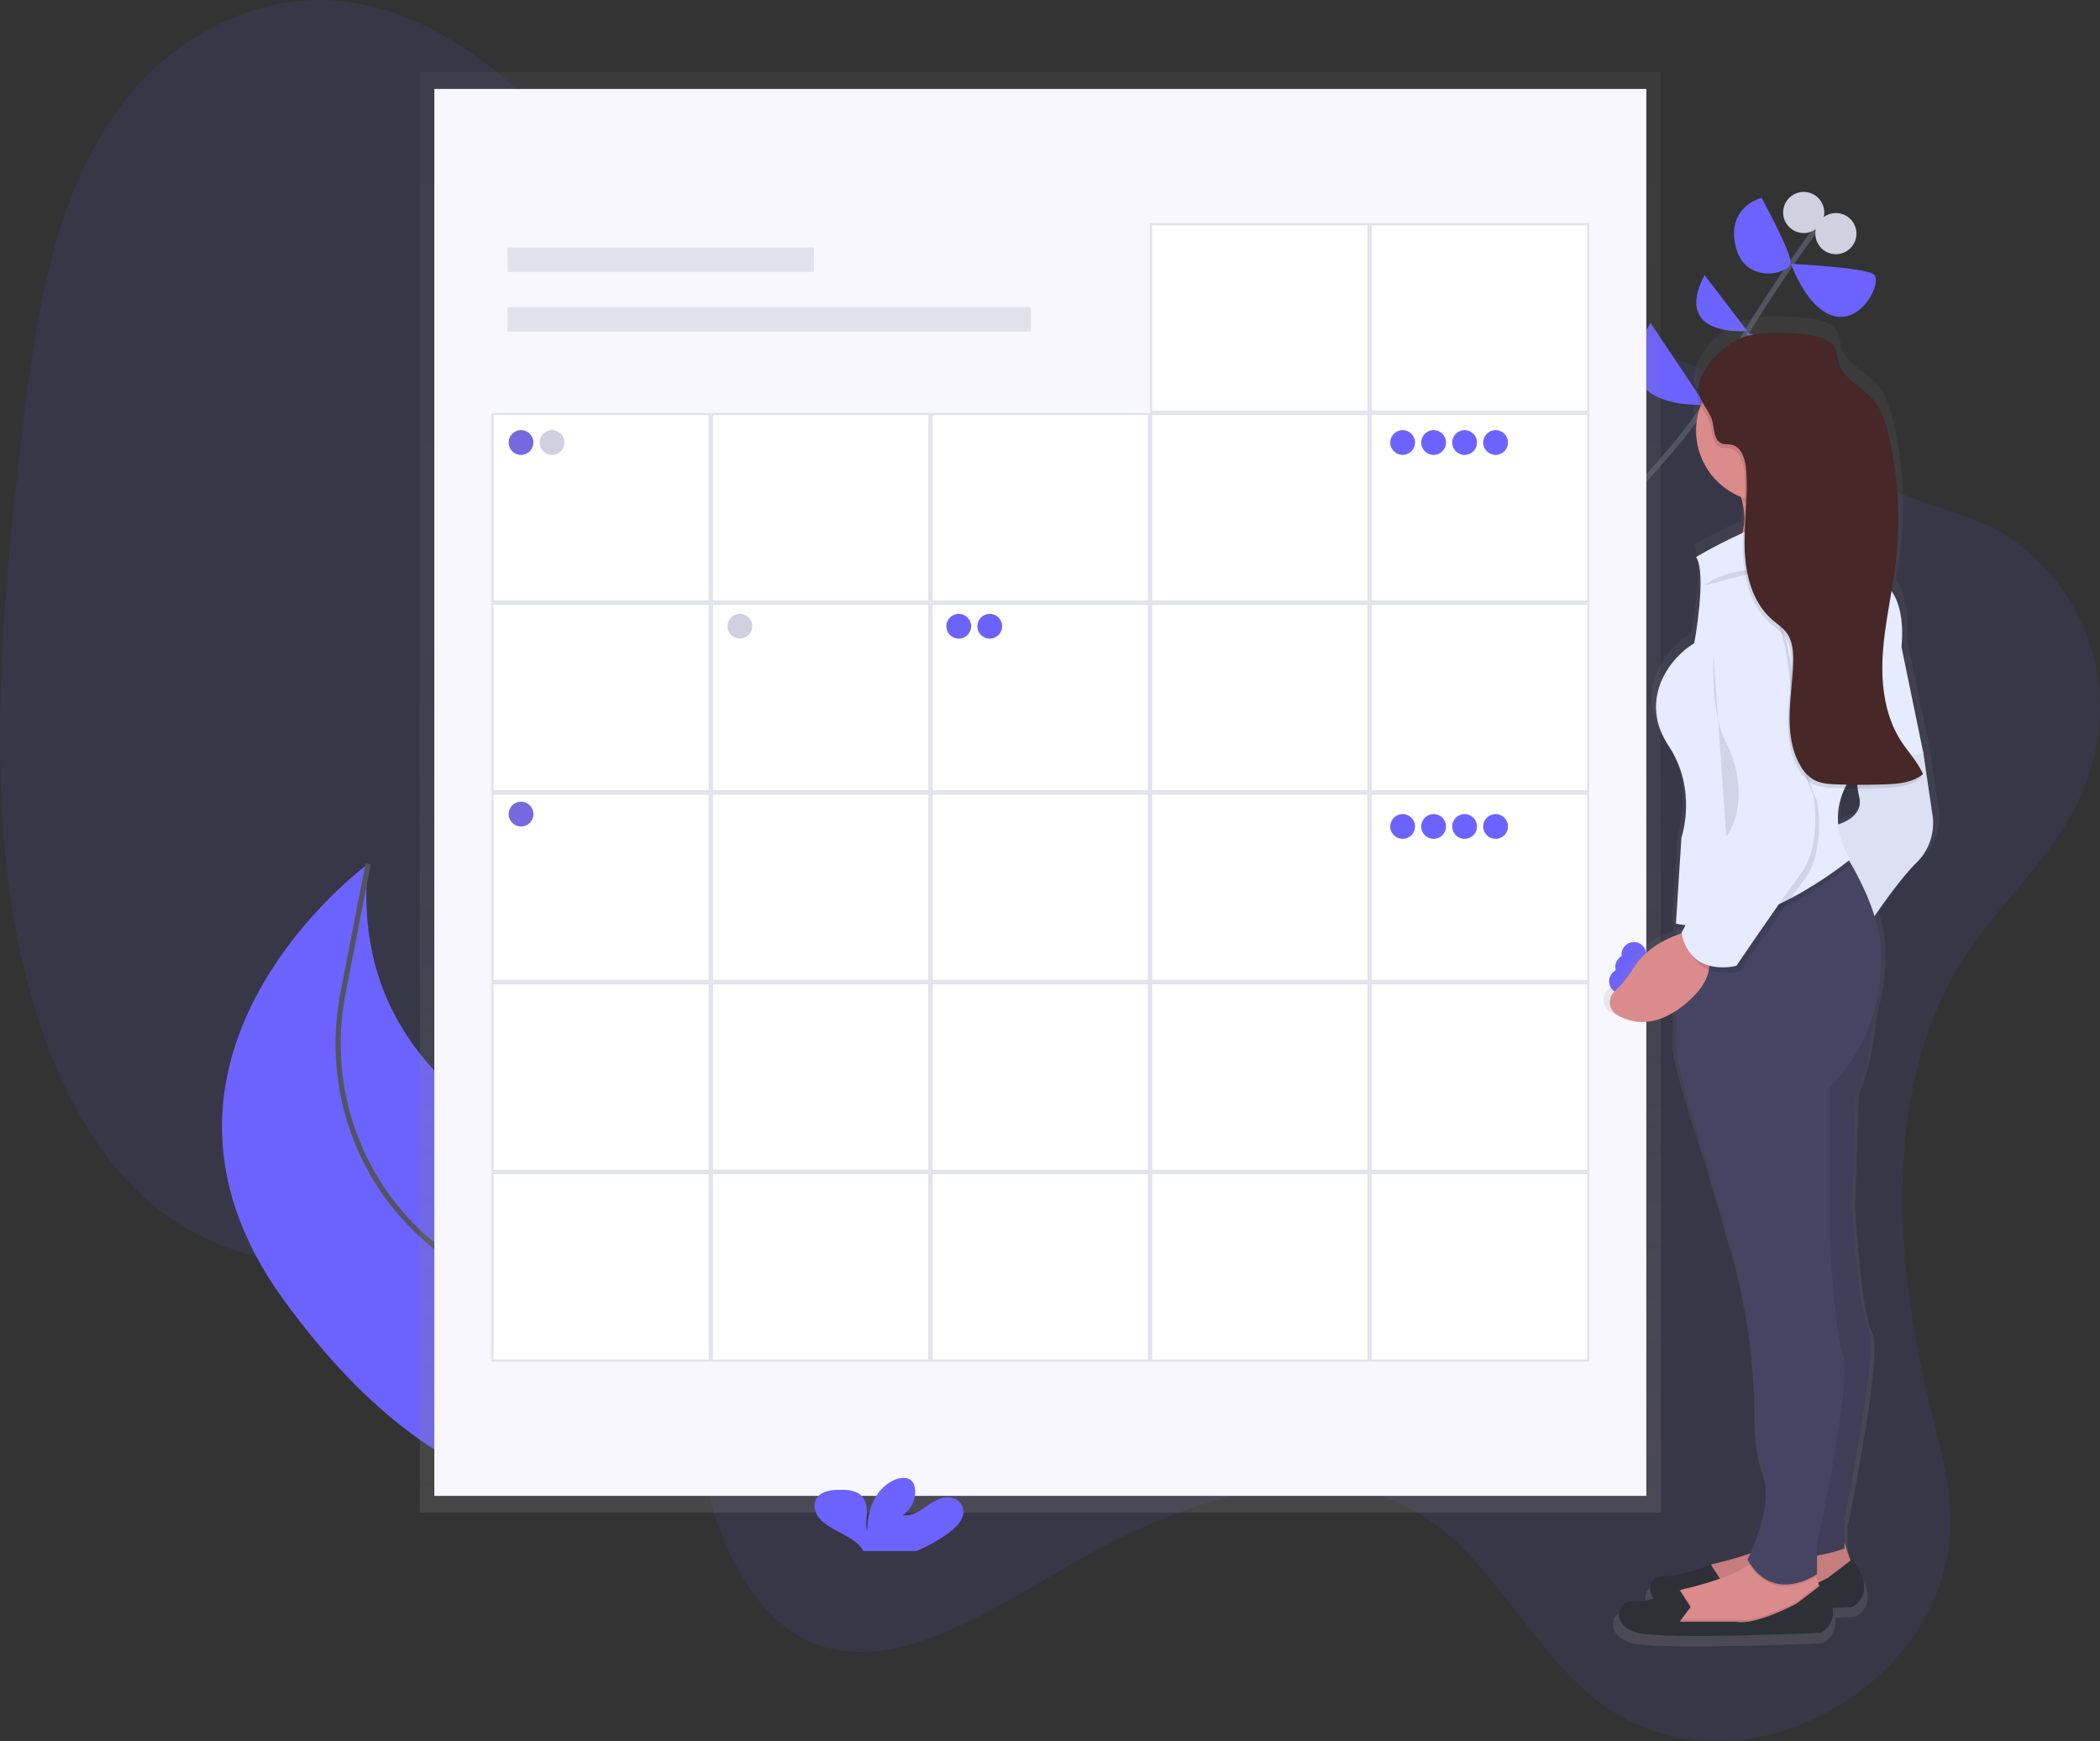 <svg xmlns="http://www.w3.org/2000/svg" xmlns:xlink="http://www.w3.org/1999/xlink" width="801.086" height="664.354" viewBox="0 0 801.086 664.354">
  <rect x="0" y="0" width="801.086" height="664.354" fill="#333333" stroke="none"/>
  <defs>
    <linearGradient id="linear-gradient" x1="0.5" y1="1" x2="0.5" gradientUnits="objectBoundingBox">
      <stop offset="0" stop-color="gray" stop-opacity="0.251"/>
      <stop offset="0.54" stop-color="gray" stop-opacity="0.122"/>
      <stop offset="1" stop-color="gray" stop-opacity="0.102"/>
    </linearGradient>
    <linearGradient id="linear-gradient-2" x1="6.341" y1="1" x2="6.341" y2="0" xlink:href="#linear-gradient"/>
  </defs>
  <g id="undraw_events_2p66" transform="translate(0 0)">
    <path id="Path_1180" data-name="Path 1180" d="M865.348,416.674c-30.769,49.774-25,117.583-11.49,171.048,4.521,17.9,9.731,36.8,5.865,56.834-4.728,24.5-21.967,43.735-39.413,54.751-31.806,20.034-68.124,19.478-94.57-1.468-22.838-18.093-37.878-49.649-61.2-66.772-38.99-28.661-92.53-11.29-139.019,15.5-32.876,18.906-69.061,42.963-99.448,29.342-21.378-9.565-34.709-36.551-40.931-65.917-3-14.177-4.82-29.665-11.705-40.466-4.1-6.421-9.731-10.718-15.571-14.244-53.3-32.137-125.414-5.268-176.814-41.661-34.717-24.572-54.453-75.324-60.94-129.595s-1.153-112.34,5.525-169.513c4.753-40.649,11.183-84.135,32.519-117.193,22.572-34.966,58.153-50.6,89.079-47.285s57.779,22.913,80.924,46.862c28.927,29.931,55.017,68.157,92.455,77.813,25.5,6.578,53.349-1.037,80.468-5.342,45.278-7.2,89.925-5.135,134.257-2.431,42.441,2.588,85.138,5.807,124.684,20.739,27.981,10.577,49.459,32.594,75.573,46.912,17.023,9.333,36.227,10.519,52.088,22.962,19.536,15.33,36.443,43.627,28.62,79.4C908.85,370.973,881.674,390.26,865.348,416.674Z" transform="translate(-117.177 -49.595)" fill="#6c63ff" opacity="0.1"/>
    <path id="Path_1181" data-name="Path 1181" d="M781.67,321.234s83.786-70.206,102.418-105.6,42.349-65.9,42.349-65.9" transform="translate(-230.43 -66.661)" fill="none" stroke="#535461" stroke-miterlimit="10" stroke-width="2"/>
    <path id="Path_1182" data-name="Path 1182" d="M935.454,243.441,899.21,235.27S907.763,273.5,935.454,243.441Z" transform="translate(-250.462 -81.24)" fill="#6c63ff"/>
    <path id="Path_1183" data-name="Path 1183" d="M875.014,198.08l20.855,31.233S855.1,232.258,875.014,198.08Z" transform="translate(-245.404 -74.902)" fill="#6c63ff"/>
    <path id="Path_1184" data-name="Path 1184" d="M953.285,208.537,920.16,202.73S940.966,234.378,953.285,208.537Z" transform="translate(-254.033 -75.694)" fill="#6c63ff"/>
    <path id="Path_1185" data-name="Path 1185" d="M900.349,176.08l16.318,21.37S887.781,200.187,900.349,176.08Z" transform="translate(-250.117 -71.152)" fill="#6c63ff"/>
    <path id="Path_1186" data-name="Path 1186" d="M940.81,170.95s28.205,1.344,31.524,4.04-4.206,18.5-14.932,15.919S940.81,170.95,940.81,170.95Z" transform="translate(-257.553 -70.278)" fill="#6c63ff"/>
    <path id="Path_1187" data-name="Path 1187" d="M925.063,140.56s11.523,21,11.091,24.995-17.562,8.486-21.021-6.637S925.063,140.56,925.063,140.56Z" transform="translate(-253.079 -65.098)" fill="#6c63ff"/>
    <circle id="Ellipse_85" data-name="Ellipse 85" cx="7.843" cy="7.843" r="7.843" transform="translate(690.497 94.253) rotate(-72.474)" fill="#d1d0e1"/>
    <circle id="Ellipse_86" data-name="Ellipse 86" cx="7.843" cy="7.843" r="7.843" transform="translate(678.219 86.182) rotate(-72.474)" fill="#d1d0e1"/>
    <path id="Path_1188" data-name="Path 1188" d="M424.479,647.1s13.447-40-71.8-88.224c0,0-86.557-25.244-77.705-111.933,0,0-99.78,73.1-32.262,166.22s125.8,72.794,125.8,72.794Z" transform="translate(-134.577 -117.316)" fill="#6c63ff"/>
    <path id="Path_1189" data-name="Path 1189" d="M407.591,665.165S366,620.211,326.128,602.832a79.4,79.4,0,0,1-21.66-14.426c-25.418-23.228-36.5-58.277-29.947-92.082L284.1,446.94" transform="translate(-143.679 -117.316)" fill="none" stroke="#535461" stroke-miterlimit="10" stroke-width="2"/>
    <rect id="Rectangle_148" data-name="Rectangle 148" width="473.358" height="549.612" transform="translate(160.167 27.538)" fill="url(#linear-gradient)"/>
    <rect id="Rectangle_149" data-name="Rectangle 149" width="462.333" height="536.803" transform="translate(165.683 33.933)" fill="#f7f7fd"/>
    <rect id="Rectangle_150" data-name="Rectangle 150" width="116.877" height="9.308" transform="translate(193.607 94.442)" fill="#e2e2ec"/>
    <rect id="Rectangle_151" data-name="Rectangle 151" width="199.618" height="9.308" transform="translate(193.607 117.197)" fill="#e2e2ec"/>
    <rect id="Rectangle_152" data-name="Rectangle 152" width="82.948" height="71.575" transform="translate(522.927 85.549)" fill="#fff"/>
    <path id="Path_1190" data-name="Path 1190" d="M829.957,153.05v70.745H747.83V153.05h82.127m.83-.83H747v72.4h83.786Z" transform="translate(-224.521 -67.086)" fill="#e2e2ec"/>
    <rect id="Rectangle_153" data-name="Rectangle 153" width="82.948" height="71.575" transform="translate(439.15 85.549)" fill="#fff"/>
    <path id="Path_1191" data-name="Path 1191" d="M728.957,153.05v70.745H646.83V153.05h82.127m.83-.83H646v72.4h83.786Z" transform="translate(-207.307 -67.086)" fill="#e2e2ec"/>
    <rect id="Rectangle_154" data-name="Rectangle 154" width="82.948" height="71.575" transform="translate(522.927 157.954)" fill="#fff"/>
    <path id="Path_1192" data-name="Path 1192" d="M829.957,240.33v70.745H747.83V240.33h82.127m.83-.83H747v72.4h83.786Z" transform="translate(-224.521 -81.961)" fill="#e2e2ec"/>
    <rect id="Rectangle_155" data-name="Rectangle 155" width="82.948" height="71.575" transform="translate(439.15 157.954)" fill="#fff"/>
    <path id="Path_1193" data-name="Path 1193" d="M728.957,240.33v70.745H646.83V240.33h82.127m.83-.83H646v72.4h83.786Z" transform="translate(-207.307 -81.961)" fill="#e2e2ec"/>
    <rect id="Rectangle_156" data-name="Rectangle 156" width="82.948" height="71.575" transform="translate(355.372 157.954)" fill="#fff"/>
    <path id="Path_1194" data-name="Path 1194" d="M628.006,240.33v70.745H545.88V240.33h82.127m.83-.83H545.05v72.4h83.786Z" transform="translate(-190.101 -81.961)" fill="#e2e2ec"/>
    <rect id="Rectangle_157" data-name="Rectangle 157" width="82.948" height="71.575" transform="translate(271.594 157.954)" fill="#fff"/>
    <path id="Path_1195" data-name="Path 1195" d="M527.017,240.33v70.745H444.89V240.33h82.127m.829-.83H444.06v72.4h83.786Z" transform="translate(-172.889 -81.961)" fill="#e2e2ec"/>
    <rect id="Rectangle_158" data-name="Rectangle 158" width="82.948" height="71.575" transform="translate(187.816 157.954)" fill="#fff"/>
    <path id="Path_1196" data-name="Path 1196" d="M426.027,240.33v70.745H343.9V240.33h82.127m.83-.83H343.07v72.4h83.786Z" transform="translate(-155.677 -81.961)" fill="#e2e2ec"/>
    <rect id="Rectangle_159" data-name="Rectangle 159" width="82.948" height="71.575" transform="translate(522.927 230.35)" fill="#fff"/>
    <path id="Path_1197" data-name="Path 1197" d="M829.957,327.61v70.745H747.83V327.61h82.127m.83-.83H747v72.4h83.786Z" transform="translate(-224.521 -96.837)" fill="#e2e2ec"/>
    <rect id="Rectangle_160" data-name="Rectangle 160" width="82.948" height="71.575" transform="translate(439.15 230.35)" fill="#fff"/>
    <path id="Path_1198" data-name="Path 1198" d="M728.957,327.61v70.745H646.83V327.61h82.127m.83-.83H646v72.4h83.786Z" transform="translate(-207.307 -96.837)" fill="#e2e2ec"/>
    <rect id="Rectangle_161" data-name="Rectangle 161" width="82.948" height="71.575" transform="translate(355.372 230.35)" fill="#fff"/>
    <path id="Path_1199" data-name="Path 1199" d="M628.006,327.61v70.745H545.88V327.61h82.127m.83-.83H545.05v72.4h83.786Z" transform="translate(-190.101 -96.837)" fill="#e2e2ec"/>
    <rect id="Rectangle_162" data-name="Rectangle 162" width="82.948" height="71.575" transform="translate(271.594 230.35)" fill="#fff"/>
    <path id="Path_1200" data-name="Path 1200" d="M527.017,327.61v70.745H444.89V327.61h82.127m.829-.83H444.06v72.4h83.786Z" transform="translate(-172.889 -96.837)" fill="#e2e2ec"/>
    <rect id="Rectangle_163" data-name="Rectangle 163" width="82.948" height="71.575" transform="translate(187.816 230.35)" fill="#fff"/>
    <path id="Path_1201" data-name="Path 1201" d="M426.027,327.61v70.745H343.9V327.61h82.127m.83-.83H343.07v72.4h83.786Z" transform="translate(-155.677 -96.837)" fill="#e2e2ec"/>
    <rect id="Rectangle_164" data-name="Rectangle 164" width="82.948" height="71.575" transform="translate(522.927 302.754)" fill="#fff"/>
    <path id="Path_1202" data-name="Path 1202" d="M829.957,414.88v70.745H747.83V414.88h82.127m.83-.83H747v72.4h83.786Z" transform="translate(-224.521 -111.711)" fill="#e2e2ec"/>
    <rect id="Rectangle_165" data-name="Rectangle 165" width="82.948" height="71.575" transform="translate(439.15 302.754)" fill="#fff"/>
    <path id="Path_1203" data-name="Path 1203" d="M728.957,414.88v70.745H646.83V414.88h82.127m.83-.83H646v72.4h83.786Z" transform="translate(-207.307 -111.711)" fill="#e2e2ec"/>
    <rect id="Rectangle_166" data-name="Rectangle 166" width="82.948" height="71.575" transform="translate(355.372 302.754)" fill="#fff"/>
    <path id="Path_1204" data-name="Path 1204" d="M628.006,414.88v70.745H545.88V414.88h82.127m.83-.83H545.05v72.4h83.786Z" transform="translate(-190.101 -111.711)" fill="#e2e2ec"/>
    <rect id="Rectangle_167" data-name="Rectangle 167" width="82.948" height="71.575" transform="translate(271.594 302.754)" fill="#fff"/>
    <path id="Path_1205" data-name="Path 1205" d="M527.017,414.88v70.745H444.89V414.88h82.127m.829-.83H444.06v72.4h83.786Z" transform="translate(-172.889 -111.711)" fill="#e2e2ec"/>
    <rect id="Rectangle_168" data-name="Rectangle 168" width="82.948" height="71.575" transform="translate(187.816 302.754)" fill="#fff"/>
    <path id="Path_1206" data-name="Path 1206" d="M426.027,414.88v70.745H343.9V414.88h82.127m.83-.83H343.07v72.4h83.786Z" transform="translate(-155.677 -111.711)" fill="#e2e2ec"/>
    <rect id="Rectangle_169" data-name="Rectangle 169" width="82.948" height="71.575" transform="translate(522.927 375.15)" fill="#fff"/>
    <path id="Path_1207" data-name="Path 1207" d="M829.957,502.16V572.9H747.83V502.16h82.127m.83-.83H747v72.4h83.786Z" transform="translate(-224.521 -126.586)" fill="#e2e2ec"/>
    <rect id="Rectangle_170" data-name="Rectangle 170" width="82.948" height="71.575" transform="translate(439.15 375.15)" fill="#fff"/>
    <path id="Path_1208" data-name="Path 1208" d="M728.957,502.16V572.9H646.83V502.16h82.127m.83-.83H646v72.4h83.786Z" transform="translate(-207.307 -126.586)" fill="#e2e2ec"/>
    <rect id="Rectangle_171" data-name="Rectangle 171" width="82.948" height="71.575" transform="translate(355.372 375.15)" fill="#fff"/>
    <path id="Path_1209" data-name="Path 1209" d="M628.006,502.16V572.9H545.88V502.16h82.127m.83-.83H545.05v72.4h83.786Z" transform="translate(-190.101 -126.586)" fill="#e2e2ec"/>
    <rect id="Rectangle_172" data-name="Rectangle 172" width="82.948" height="71.575" transform="translate(271.594 375.15)" fill="#fff"/>
    <path id="Path_1210" data-name="Path 1210" d="M527.017,502.16V572.9H444.89V502.16h82.127m.829-.83H444.06v72.4h83.786Z" transform="translate(-172.889 -126.586)" fill="#e2e2ec"/>
    <rect id="Rectangle_173" data-name="Rectangle 173" width="82.948" height="71.575" transform="translate(187.816 375.15)" fill="#fff"/>
    <path id="Path_1211" data-name="Path 1211" d="M426.027,502.16V572.9H343.9V502.16h82.127m.83-.83H343.07v72.4h83.786Z" transform="translate(-155.677 -126.586)" fill="#e2e2ec"/>
    <rect id="Rectangle_174" data-name="Rectangle 174" width="82.948" height="71.575" transform="translate(522.927 447.555)" fill="#fff"/>
    <path id="Path_1212" data-name="Path 1212" d="M829.957,589.43v70.745H747.83V589.43h82.127m.83-.83H747V661h83.786Z" transform="translate(-224.521 -141.46)" fill="#e2e2ec"/>
    <rect id="Rectangle_175" data-name="Rectangle 175" width="82.948" height="71.575" transform="translate(439.15 447.555)" fill="#fff"/>
    <path id="Path_1213" data-name="Path 1213" d="M728.957,589.43v70.745H646.83V589.43h82.127m.83-.83H646V661h83.786Z" transform="translate(-207.307 -141.46)" fill="#e2e2ec"/>
    <rect id="Rectangle_176" data-name="Rectangle 176" width="82.948" height="71.575" transform="translate(355.372 447.555)" fill="#fff"/>
    <path id="Path_1214" data-name="Path 1214" d="M628.006,589.43v70.745H545.88V589.43h82.127m.83-.83H545.05V661h83.786Z" transform="translate(-190.101 -141.46)" fill="#e2e2ec"/>
    <rect id="Rectangle_177" data-name="Rectangle 177" width="82.948" height="71.575" transform="translate(271.594 447.555)" fill="#fff"/>
    <path id="Path_1215" data-name="Path 1215" d="M527.017,589.43v70.745H444.89V589.43h82.127m.829-.83H444.06V661h83.786Z" transform="translate(-172.889 -141.46)" fill="#e2e2ec"/>
    <rect id="Rectangle_178" data-name="Rectangle 178" width="82.948" height="71.575" transform="translate(187.816 447.555)" fill="#fff"/>
    <path id="Path_1216" data-name="Path 1216" d="M426.027,589.43v70.745H343.9V589.43h82.127m.83-.83H343.07V661h83.786Z" transform="translate(-155.677 -141.46)" fill="#e2e2ec"/>
    <path id="Path_1217" data-name="Path 1217" d="M543.053,750.195c2.372-1.8,4.6-3.924,5.293-6.512a5.508,5.508,0,0,0-3.7-6.636c-3.393-1.062-7.018.83-9.772,2.8s-5.9,4.148-9.5,3.741c3.725-2.7,5.5-7.068,4.471-11.042a4.28,4.28,0,0,0-1.244-2.24c-1.883-1.659-5.3-.937-7.557.357-7.176,4.148-9.175,12.07-9.216,19.229-.722-2.58-.116-5.268-.133-7.922s-.9-5.583-3.642-7.01a13.031,13.031,0,0,0-5.558-1.07c-3.227-.1-6.819.166-9.017,2.091-2.737,2.389-2.024,6.4.357,9.034s6.006,4.28,9.333,6.1c2.539,1.385,5.11,3,6.637,5.193a4.718,4.718,0,0,1,.5.929h20.216A58.119,58.119,0,0,0,543.053,750.195Z" transform="translate(-181.011 -165.447)" fill="#6c63ff"/>
    <circle id="Ellipse_87" data-name="Ellipse 87" cx="4.729" cy="4.729" r="4.729" transform="translate(194.03 164.109)" fill="#7569df"/>
    <circle id="Ellipse_88" data-name="Ellipse 88" cx="4.729" cy="4.729" r="4.729" transform="translate(205.843 164.109)" fill="#d1d0e1"/>
    <circle id="Ellipse_89" data-name="Ellipse 89" cx="4.729" cy="4.729" r="4.729" transform="translate(361.005 234.207)" fill="#6c63ff"/>
    <circle id="Ellipse_90" data-name="Ellipse 90" cx="4.729" cy="4.729" r="4.729" transform="translate(372.826 234.207)" fill="#6c63ff"/>
    <circle id="Ellipse_91" data-name="Ellipse 91" cx="4.729" cy="4.729" r="4.729" transform="translate(613.831 369.675)" fill="#6c63ff"/>
    <circle id="Ellipse_92" data-name="Ellipse 92" cx="4.729" cy="4.729" r="4.729" transform="translate(616.195 364.167)" fill="#6c63ff"/>
    <circle id="Ellipse_93" data-name="Ellipse 93" cx="4.729" cy="4.729" r="4.729" transform="translate(618.56 359.438)" fill="#6c63ff"/>
    <circle id="Ellipse_94" data-name="Ellipse 94" cx="4.729" cy="4.729" r="4.729" transform="translate(530.344 164.109)" fill="#6c63ff"/>
    <circle id="Ellipse_95" data-name="Ellipse 95" cx="4.729" cy="4.729" r="4.729" transform="translate(542.157 164.109)" fill="#6c63ff"/>
    <circle id="Ellipse_96" data-name="Ellipse 96" cx="4.729" cy="4.729" r="4.729" transform="translate(553.978 164.109)" fill="#6c63ff"/>
    <circle id="Ellipse_97" data-name="Ellipse 97" cx="4.729" cy="4.729" r="4.729" transform="translate(565.791 164.109)" fill="#6c63ff"/>
    <circle id="Ellipse_98" data-name="Ellipse 98" cx="4.729" cy="4.729" r="4.729" transform="translate(530.344 310.602)" fill="#6c63ff"/>
    <circle id="Ellipse_99" data-name="Ellipse 99" cx="4.729" cy="4.729" r="4.729" transform="translate(542.157 310.602)" fill="#6c63ff"/>
    <circle id="Ellipse_100" data-name="Ellipse 100" cx="4.729" cy="4.729" r="4.729" transform="translate(553.978 310.602)" fill="#6c63ff"/>
    <circle id="Ellipse_101" data-name="Ellipse 101" cx="4.729" cy="4.729" r="4.729" transform="translate(565.791 310.602)" fill="#6c63ff"/>
    <circle id="Ellipse_102" data-name="Ellipse 102" cx="4.729" cy="4.729" r="4.729" transform="translate(277.517 234.207)" fill="#d1d0e1"/>
    <circle id="Ellipse_103" data-name="Ellipse 103" cx="4.729" cy="4.729" r="4.729" transform="translate(194.03 305.882)" fill="#7569df"/>
    <path id="Path_1218" data-name="Path 1218" d="M857.323,460.641c5.185,3.061,13.273,5.052,23.518-1.526l-.1,14.567c.73,9.955,13.082,46.381,13.082,46.381l8.71,29.947a234.318,234.318,0,0,1,9.573,65.146c0,7.308.68,14.841,2.779,20.507,4.637,12.535-1.825,28.686-4.629,34.7a145.788,145.788,0,0,1-14.376,4.048,9.818,9.818,0,0,0-1.286.39l-.058-.083s-13.074,5.185-18.881,4.471c-4.33-.531-7.043,4.87-3.65,8.843-3.2.83-6.487,1.419-8.7,1.145-5.807-.713-8.719,9.275,2.182,12.128s72.662,0,72.662,0a8.76,8.76,0,0,0,4.646-9.673c4.745-.183,7.707-.324,7.707-.324s10.9-4.977,0-18.557l-.581.44-2.331-6.861v-9.266s13.8-66.365,9.449-74.213-6.537-47.808-6.537-47.808l1.477-43.527c3.94-8.13,5.956-20.872,6.976-30.835a65.418,65.418,0,0,0,2.787-14.625c.174-2.339.315-4.795.406-7.342a49.217,49.217,0,0,0-2.7-16.417c4.148-5.973,10.892-15.206,16.458-20.664,8.719-8.561,6.537-18.557,6.537-18.557L978.8,358.812l-8.719-41.387c1.1-11.481-1.3-18.093-3.949-21.826.63-3.708,1.219-7.416,1.659-11.141a142.581,142.581,0,0,0-2.547-48.513c-1.261-5.55-2.978-11.241-6.869-15.447-4.405-4.762-11.556-7.665-13.2-13.9a40.4,40.4,0,0,0-1.012-4.7c-1.593-4.081-6.637-5.566-11.05-6.1-7.864-.954-19.238-1.659-26.8,1.41-5.276,2.157-12.543,8.1-15.43,14.468-1.659,2.928-2.431,6.006-1.726,8.9a12.2,12.2,0,0,0,1.253,3.045,27.376,27.376,0,0,0-1.693,9.532A27.84,27.84,0,0,0,906.5,258.982c.174.548.332,1.087.465,1.618a27.755,27.755,0,0,1,.713,3.891c-.141,2.489-.3,5.052-.415,7.582q-.125.523-.266,1.029a186.938,186.938,0,0,0-18.25,9.308c4.363,6.421-.73,33.539-.73,33.539-10.9,6.421-21.8,22.838-10.17,39.96s5.085,35.671,5.085,35.671l-1.817,27.9h0v.05l-.365,5.583h.141l-.141,2.115.315.058v2.273c-5.1,1.875-12.56,5.658-17.006,12.651a44.642,44.642,0,0,1-7.607,9.333,5.608,5.608,0,0,0,.871,9.1Zm87.735-74.13a26.546,26.546,0,0,1,2.58-14.036q2.563.05,5.135.058c.174,1.2.382,2.348.63,3.393,1.477,6.288-4.422,9.3-8.354,10.577Z" transform="translate(-242.845 -74.375)" fill="url(#linear-gradient-2)"/>
    <path id="Path_1219" data-name="Path 1219" d="M953.46,758.108l2.8,8.387-9.125,9.125-30.063,6.993-21.677-2.1,1.4-7.69h0a9.274,9.274,0,0,1,6.885-6.778c8.91-2.09,25.9-6.869,29.466-13.5Z" transform="translate(-249.811 -169.403)" fill="#db8b8b"/>
    <path id="Path_1220" data-name="Path 1220" d="M953.46,758.108l2.8,8.387-9.125,9.125-30.063,6.993-21.677-2.1,1.4-7.69h0a9.274,9.274,0,0,1,6.885-6.778c8.91-2.09,25.9-6.869,29.466-13.5Z" transform="translate(-249.811 -169.403)" opacity="0.1"/>
    <path id="Path_1221" data-name="Path 1221" d="M899.1,780.818l4.2-5.591-4.2-6.479s-12.584,5.077-18.176,4.38-8.387,9.125,2.1,11.888,69.916,0,69.916,0,10.486-4.895,0-18.176l-9.125,6.993s-15.38,8.387-23.07,6.993Z" transform="translate(-246.497 -171.838)" fill="#2e3037"/>
    <path id="Path_1222" data-name="Path 1222" d="M881.1,792.249l21.677,2.1,30.063-6.993,9.125-9.125-.738-2.223-1.045-3.119-1.045-3.036-20.275-5.591a12.562,12.562,0,0,1-4.148,4.148c-6.587,4.5-18.416,7.756-25.36,9.382a7.267,7.267,0,0,0-.83.257,9.241,9.241,0,0,0-6.023,6.52Z" transform="translate(-247.376 -171.399)" fill="#db8b8b"/>
    <path id="Path_1223" data-name="Path 1223" d="M881.1,794.663l21.677,2.1,30.063-6.993,9.125-9.125-.738-2.223-8.345,6.421s-15.38,8.387-23.07,6.993H888.093l4.2-5.591-3.766-5.807a9.242,9.242,0,0,0-6.023,6.52Z" transform="translate(-247.376 -173.812)" opacity="0.1"/>
    <path id="Path_1224" data-name="Path 1224" d="M884.772,792.618l4.2-5.591-4.2-6.479s-12.584,5.077-18.176,4.38-8.387,9.125,2.1,11.888,69.916,0,69.916,0,10.486-4.894,0-18.176l-9.125,6.993s-15.38,8.387-23.07,6.993Z" transform="translate(-244.055 -173.849)" fill="#2e3037"/>
    <path id="Path_1225" data-name="Path 1225" d="M910.6,299.048s33.564,3.492,28.67-10.486a25.167,25.167,0,0,1-1.037-12.344A34.218,34.218,0,0,1,944.164,262L912.7,266.894a39.4,39.4,0,0,1,4.264,10.1C920.712,291.823,910.6,299.048,910.6,299.048Z" transform="translate(-252.404 -85.796)" fill="#db8b8b"/>
    <path id="Path_1226" data-name="Path 1226" d="M971.371,498.82s-.7,30.064-7.69,44.747l-1.4,42.648s2.1,39.156,6.3,46.846-9.125,72.711-9.125,72.711v11.191s-22.4,8.387-28.67-1.4l6.3-83.205L934.281,517Z" transform="translate(-255.843 -126.158)" fill="#474463"/>
    <path id="Path_1227" data-name="Path 1227" d="M971.371,498.82s-.7,30.064-7.69,44.747l-1.4,42.648s2.1,39.156,6.3,46.846-9.125,72.711-9.125,72.711v11.191s-22.4,8.387-28.67-1.4l6.3-83.205L934.281,517Z" transform="translate(-255.843 -126.158)" opacity="0.1"/>
    <path id="Path_1228" data-name="Path 1228" d="M990.107,382.51l4.2,11.191,3.492,23.775a21.029,21.029,0,0,1-6.3,18.176c-8.387,8.387-19.578,25.866-19.578,25.866L958.65,421.7s13.273-2.1,11.191-11.191-1.41-25.932-1.41-25.932Z" transform="translate(-260.593 -106.335)" fill="#e6ebff"/>
    <path id="Path_1229" data-name="Path 1229" d="M990.107,382.51l4.2,11.191,3.492,23.775a21.029,21.029,0,0,1-6.3,18.176c-8.387,8.387-19.578,25.866-19.578,25.866L958.65,421.7s13.273-2.1,11.191-11.191-1.41-25.932-1.41-25.932Z" transform="translate(-260.593 -106.335)" opacity="0.05"/>
    <path id="Path_1230" data-name="Path 1230" d="M921.66,768.416c8.968,14.1,22.929,6.114,25.4,4.521l-1.012-3.086-20.275-5.591a12.561,12.561,0,0,1-4.115,4.156Z" transform="translate(-254.289 -171.399)" opacity="0.1"/>
    <path id="Path_1231" data-name="Path 1231" d="M887.85,515.739c.7,9.789,12.584,45.444,12.584,45.444l8.387,29.342a233.484,233.484,0,0,1,9.216,63.827c0,7.159.655,14.542,2.679,20.092,5.591,15.38-5.591,36.36-5.591,36.36,9.789,17.479,26.546,5.591,26.546,5.591V705.212s13.273-60.832,9.789-72.711-4.895-44.05-4.895-44.05v-58.07a65.851,65.851,0,0,0,19.188-41.744c.166-2.29.3-4.7.39-7.192.564-15.762-10.22-34.269-14.434-40.856-1.012-1.593-1.659-2.489-1.659-2.489l-61.736,24.489-.141.058v7.674Z" transform="translate(-248.526 -115.81)" fill="#474463"/>
    <path id="Path_1232" data-name="Path 1232" d="M913.13,266.886a39.4,39.4,0,0,1,4.264,10.1,27.376,27.376,0,0,0,21.27-.78A34.22,34.22,0,0,1,944.6,262Z" transform="translate(-252.835 -85.796)" opacity="0.1"/>
    <circle id="Ellipse_104" data-name="Ellipse 104" cx="27.268" cy="27.268" r="27.268" transform="translate(647.014 137.032)" fill="#db8b8b"/>
    <path id="Path_1233" data-name="Path 1233" d="M887.85,470.3l.3.058c29.317,6.031,66.125-24.53,66.125-24.53a36.228,36.228,0,0,1-2.547-5.2c-1.012-1.593-1.659-2.489-1.659-2.489l-61.736,24.489-.157,2.447Z" transform="translate(-248.526 -115.816)" opacity="0.1"/>
    <path id="Path_1234" data-name="Path 1234" d="M893.979,302.451s39.156-23.775,51.74-13.987l17.479,22.4s11.191,3.492,9.125,25.866l8.354,40.541-25.169,6.3s-14.683,13.987-2.8,34.261c0,0-37.057,30.76-66.423,24.472l2.1-32.859s6.3-18.176-4.894-34.958-.7-32.859,9.789-39.156C893.282,335.318,898.168,308.747,893.979,302.451Z" transform="translate(-246.965 -89.904)" fill="#e6ebff"/>
    <path id="Path_1235" data-name="Path 1235" d="M888.259,477.75s-14.683,2.8-21.677,13.987a43.573,43.573,0,0,1-7.317,9.125,5.55,5.55,0,0,0,.83,8.843c5.55,3.318,14.6,5.384,26.032-4.007C905.738,489.638,888.259,477.75,888.259,477.75Z" transform="translate(-243.344 -122.567)" fill="#db8b8b"/>
    <path id="Path_1236" data-name="Path 1236" d="M915.844,321.722s13.986-1.4,17.479,34.958,9.125,44.747,9.125,44.747,3.492,18.881-4.895,30.063-24.472,34.958-24.472,34.958-17.479,4.894-20.971-12.585l21.677-40.549s3.492-13.987-4.895-23.775S894.167,314.729,915.844,321.722Z" transform="translate(-249.252 -95.885)" opacity="0.1"/>
    <path id="Path_1237" data-name="Path 1237" d="M914.124,319.192s13.986-1.4,17.479,34.958,9.125,44.747,9.125,44.747,3.492,18.881-4.895,30.063-24.472,34.958-24.472,34.958-17.479,4.894-20.971-12.585l21.677-40.549s3.492-13.986-4.895-23.775S892.472,312.2,914.124,319.192Z" transform="translate(-248.959 -95.454)" fill="#e6ebff"/>
    <path id="Path_1238" data-name="Path 1238" d="M905.093,350.9s-1.394,21.652,4.878,33.564,6.3,27.268,0,35.671" transform="translate(-251.443 -100.948)" opacity="0.1"/>
    <path id="Path_1239" data-name="Path 1239" d="M900.91,316.438s5.591-5.591,21.677-6.3,23.07-5.591,23.07-5.591" transform="translate(-250.752 -93.048)" opacity="0.1"/>
    <path id="Path_1240" data-name="Path 1240" d="M939.214,205.015c4.247.523,9.125,1.983,10.635,5.973a40.871,40.871,0,0,1,.971,4.6c1.584,6.106,8.462,8.951,12.7,13.621,3.741,4.148,5.392,9.7,6.637,15.131a142.19,142.19,0,0,1,2.489,47.5c-1.361,11.614-4.148,23.012-4.928,34.659s.647,23.9,7.01,33.689c2.738,4.206,6.354,7.906,8.3,12.535-4.007,3.252-9.54,3.716-14.708,3.891q-9.017.307-18.043,0c-3.152-.108-6.446-.315-9.167-1.908a14.154,14.154,0,0,1-4.811-5.168c-3.443-5.807-4.305-12.858-4.148-19.627s1.219-13.505,1.344-20.283c.066-3.692-.224-7.615-2.348-10.635-1.535-2.182-3.866-3.65-5.857-5.417-7.466-6.636-10.054-17.272-10.3-27.268s1.4-20.009.556-29.972c-.332-3.9-1.792-8.586-5.625-9.341-1.211-.241-2.489,0-3.65-.465-3.078-1.186-2.779-5.525-3.658-8.7-.987-3.567-4.032-6.321-4.886-9.955-2.016-8.462,8.752-18.557,15.812-21.5C920.706,203.372,931.648,204.086,939.214,205.015Z" transform="translate(-250.166 -75.947)" opacity="0.1"/>
    <path id="Path_1241" data-name="Path 1241" d="M940.054,203.333c4.247.523,9.125,1.983,10.635,5.973a40.9,40.9,0,0,1,.971,4.6c1.584,6.106,8.461,8.951,12.7,13.621,3.741,4.148,5.392,9.7,6.637,15.131a142.186,142.186,0,0,1,2.489,47.5c-1.36,11.614-4.148,23.012-4.927,34.659s.647,23.9,7.01,33.689c2.738,4.206,6.355,7.906,8.3,12.535-4.007,3.252-9.54,3.716-14.708,3.891q-9.017.307-18.043,0c-3.152-.108-6.446-.315-9.167-1.908a14.153,14.153,0,0,1-4.811-5.168c-3.443-5.807-4.306-12.858-4.148-19.628s1.219-13.505,1.344-20.283c.066-3.692-.224-7.615-2.348-10.635-1.535-2.182-3.866-3.65-5.857-5.417-7.466-6.636-10.054-17.272-10.3-27.268s1.4-20.009.556-29.972c-.332-3.9-1.792-8.586-5.624-9.341-1.211-.241-2.489,0-3.65-.465-3.078-1.186-2.779-5.525-3.658-8.7-.987-3.567-4.032-6.321-4.886-9.955-2.016-8.462,8.752-18.557,15.811-21.5C921.547,201.683,932.488,202.4,940.054,203.333Z" transform="translate(-250.309 -75.659)" fill="#472727"/>
  </g>
</svg>
